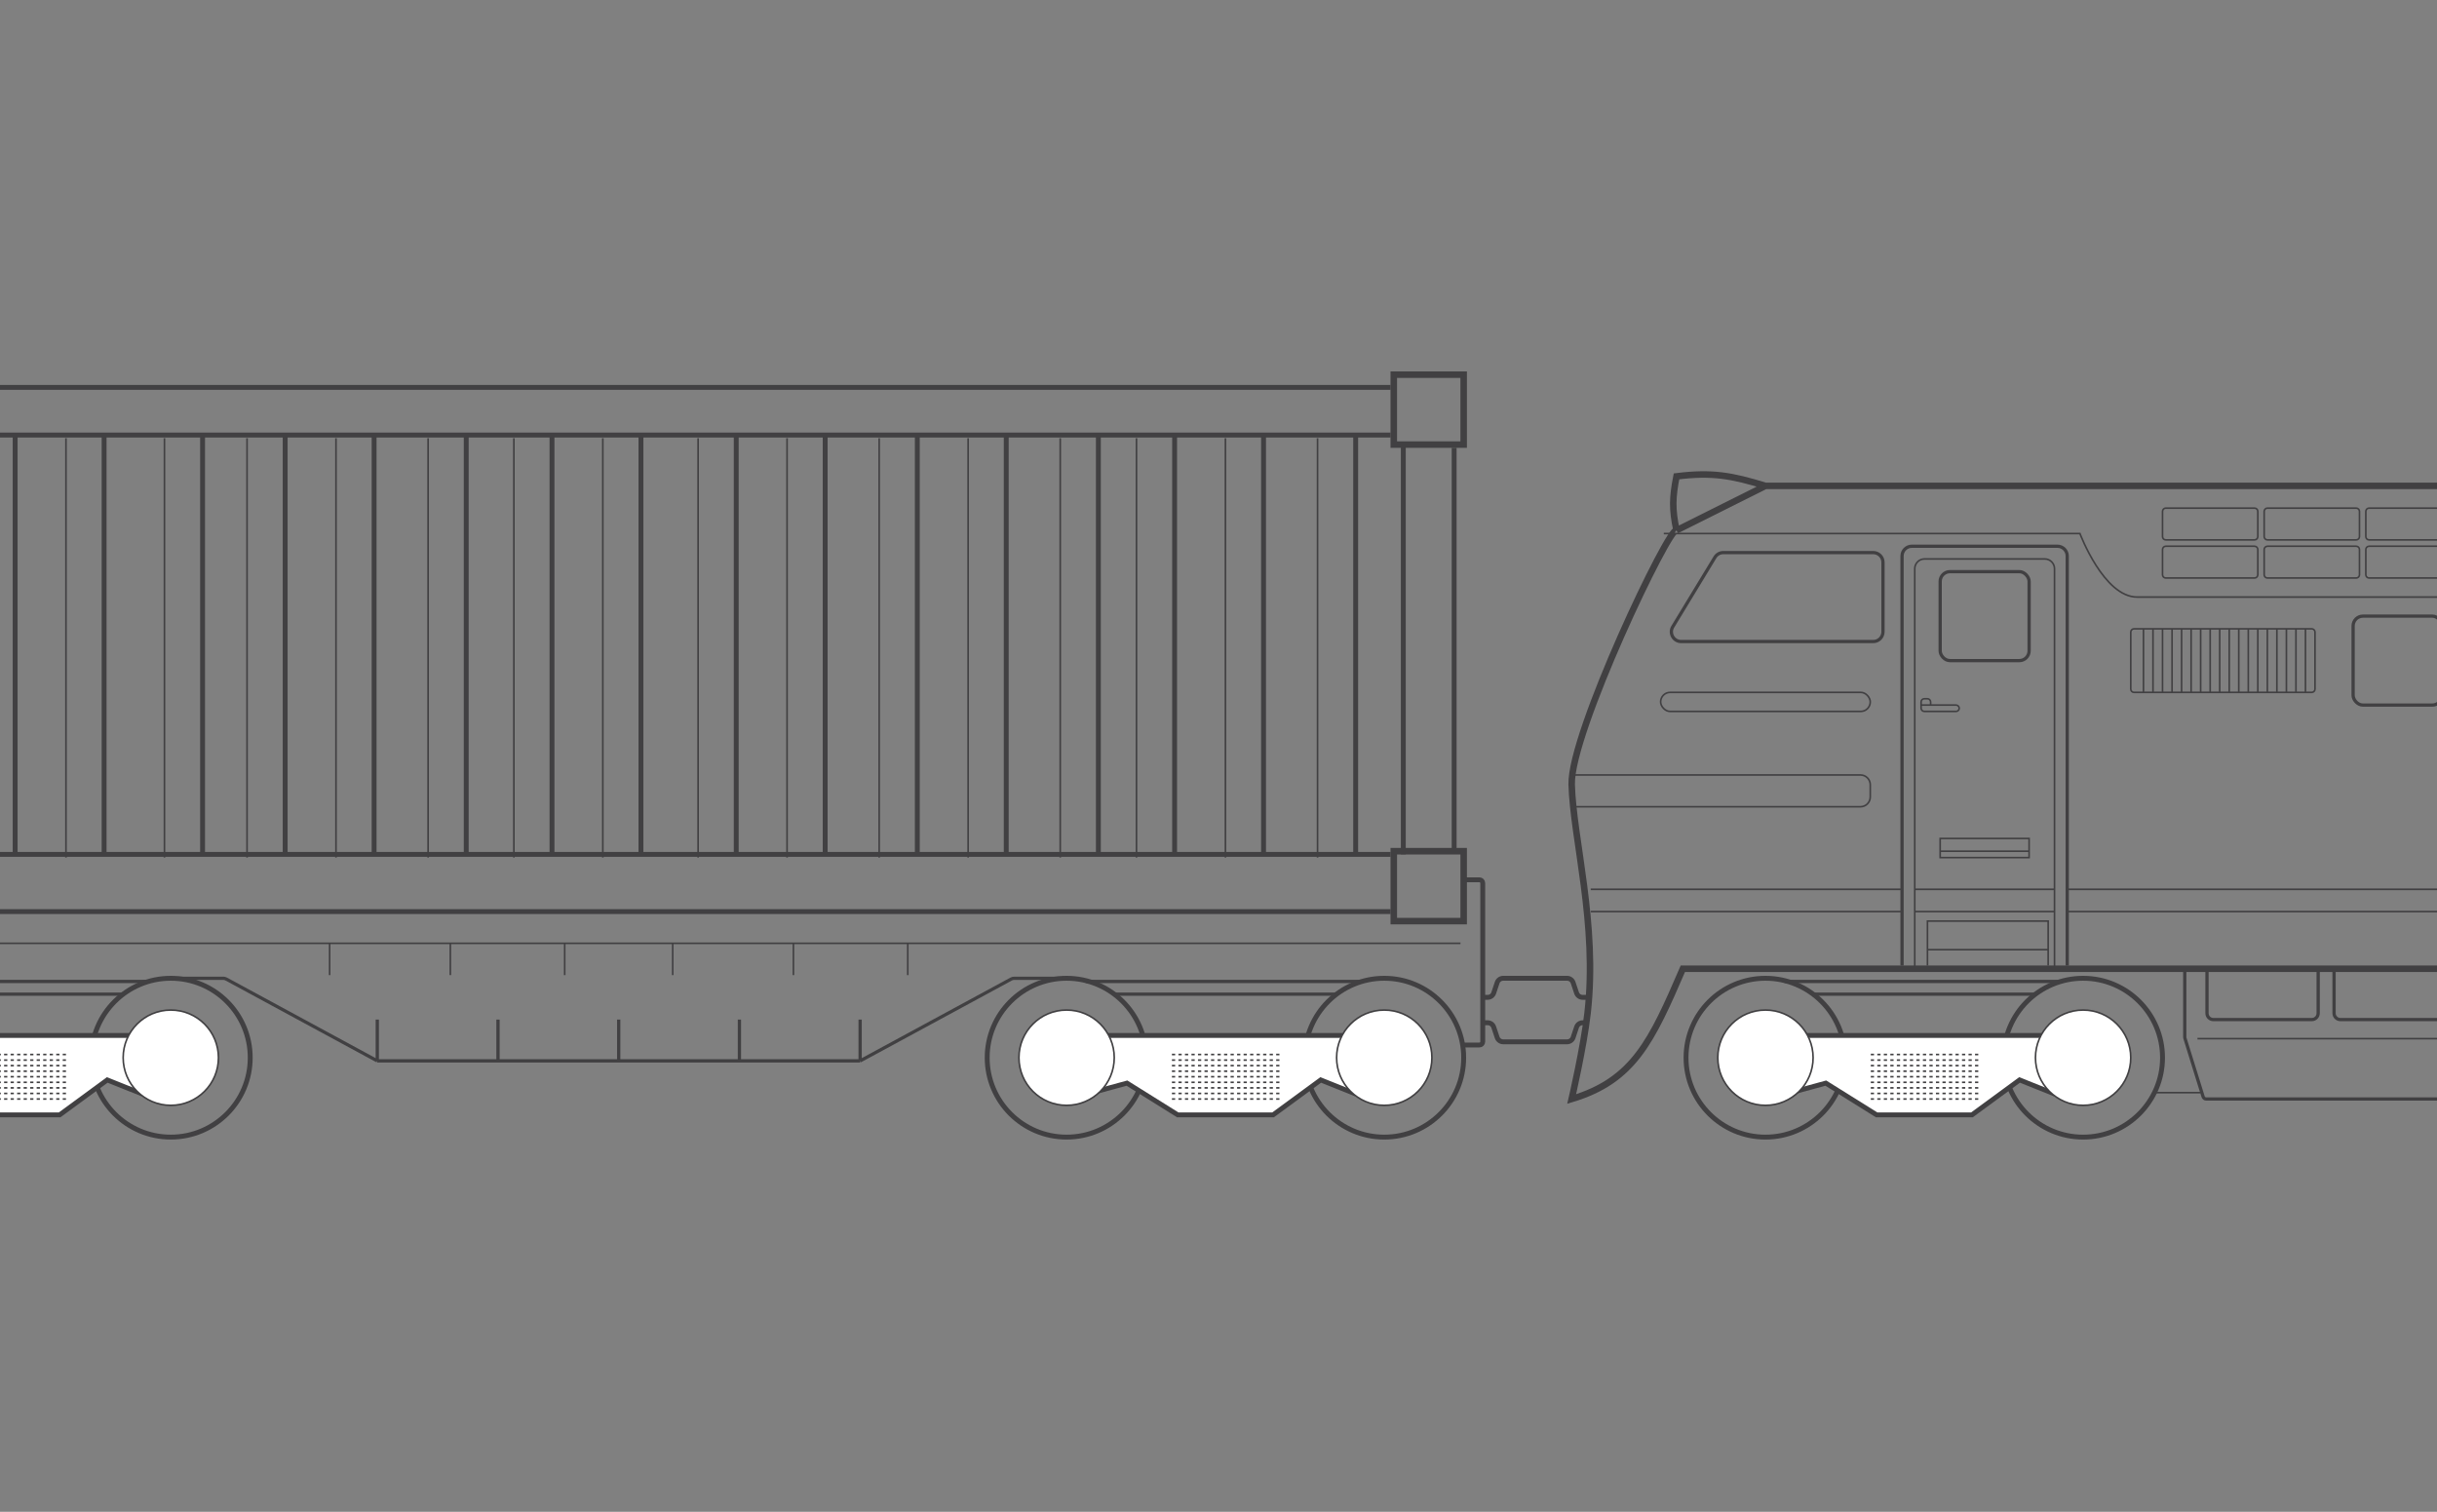 <svg width="748" height="464" viewBox="0 0 748 464" fill="none" xmlns="http://www.w3.org/2000/svg">
<rect x="0" y="0" width="748" height="464" fill="#808080" stroke="none"/>
<g clip-path="url(#clip0_2069_21009)">
<path d="M660.828 335.351H675.453M1036.2 335.351H1022.55M945.529 335.351H927.004M771.978 335.351H752.478" stroke="#414042" stroke-width="0.5" stroke-miterlimit="10"/>
<path d="M670.578 298.3V318.327C670.578 318.428 670.593 318.528 670.623 318.624L676.21 336.597C676.34 337.015 676.727 337.3 677.165 337.3H750.767C751.205 337.3 751.592 337.015 751.722 336.597L757.308 318.624C757.338 318.528 757.353 318.428 757.353 318.327V298.3M711.528 298.3V310.975C711.528 312.052 710.655 312.925 709.578 312.925H679.353C678.276 312.925 677.403 312.052 677.403 310.975V298.3M716.403 298.3V310.975C716.403 312.052 717.276 312.925 718.353 312.925H748.578C749.655 312.925 750.528 312.052 750.528 310.975V298.3" stroke="#414042" stroke-miterlimit="10"/>
<path d="M674.479 318.775C675.259 318.775 727.454 318.775 753.454 318.775" stroke="#414042" stroke-width="0.5" stroke-miterlimit="10"/>
<path d="M488.254 279.775H583.804M1207.81 279.775H1108.36M488.254 272.95H583.804M1207.81 272.95H1108.36M587.704 279.775H630.604M587.704 272.95H630.604M634.504 279.775H1057.66M634.504 272.95H1057.66M1061.56 272.95H1104.46M1061.56 279.775H1104.46" stroke="#414042" stroke-width="0.5" stroke-miterlimit="10"/>
<path d="M510.678 163.75H638.403C638.403 163.75 645.708 183.25 655.953 183.25C785.629 183.25 901.654 183.25 1036.2 183.25C1047.25 183.25 1056.68 163.75 1056.68 163.75H1178.55" stroke="#414042" stroke-width="0.5" stroke-miterlimit="10"/>
<path d="M1179.53 163.75C1183.36 162.161 1214.29 229.991 1212.68 243.7C1210.73 260.275 1204.88 281.725 1206.83 306.1C1207.84 318.717 1215.61 337.3 1215.61 337.3C1201.54 335.382 1193.68 327.297 1179.53 297.325H516.528C506.966 319.463 501.451 331.606 482.403 337.3C482.403 337.3 486.091 321.363 487.278 310.975C490.398 283.672 482.868 257.507 482.403 240.775C481.964 224.97 512.528 161.102 514.578 162.775M1179.53 163.75L1150.28 149.125M1179.53 163.75C1181.56 156.874 1181.66 153.092 1179.53 146.2C1167.15 144.477 1161.17 146.372 1150.28 149.125M1150.28 149.125H541.878M541.878 149.125L514.578 162.775M541.878 149.125C531.478 145.936 525.549 144.852 514.578 146.2C513.309 152.673 513.203 156.302 514.578 162.775" stroke="#414042" stroke-width="2" stroke-miterlimit="10"/>
<path d="M663.754 156.949C663.754 156.397 664.202 155.949 664.754 155.949H692.004C692.556 155.949 693.004 156.397 693.004 156.949V164.699C693.004 165.252 692.556 165.699 692.004 165.699H664.754C664.202 165.699 663.754 165.252 663.754 164.699V156.949Z" stroke="#414042" stroke-width="0.5" stroke-miterlimit="10"/>
<path d="M694.954 156.949C694.954 156.397 695.402 155.949 695.954 155.949H723.204C723.756 155.949 724.204 156.397 724.204 156.949V164.699C724.204 165.252 723.756 165.699 723.204 165.699H695.954C695.402 165.699 694.954 165.252 694.954 164.699V156.949Z" stroke="#414042" stroke-width="0.5" stroke-miterlimit="10"/>
<path d="M663.754 168.649C663.754 168.097 664.202 167.649 664.754 167.649H692.004C692.556 167.649 693.004 168.097 693.004 168.649V176.4C693.004 176.952 692.556 177.4 692.004 177.4H664.754C664.202 177.4 663.754 176.952 663.754 176.4V168.649Z" stroke="#414042" stroke-width="0.5" stroke-miterlimit="10"/>
<path d="M694.954 168.649C694.954 168.097 695.402 167.649 695.954 167.649H723.204C723.756 167.649 724.204 168.097 724.204 168.649V176.4C724.204 176.952 723.756 177.4 723.204 177.4H695.954C695.402 177.4 694.954 176.952 694.954 176.4V168.649Z" stroke="#414042" stroke-width="0.5" stroke-miterlimit="10"/>
<path d="M726.154 156.949C726.154 156.397 726.602 155.949 727.154 155.949H754.404C754.956 155.949 755.404 156.397 755.404 156.949V164.699C755.404 165.252 754.956 165.699 754.404 165.699H727.154C726.602 165.699 726.154 165.252 726.154 164.699V156.949Z" stroke="#414042" stroke-width="0.5" stroke-miterlimit="10"/>
<path d="M757.354 156.949C757.354 156.397 757.802 155.949 758.354 155.949H785.604C786.157 155.949 786.604 156.397 786.604 156.949V164.699C786.604 165.252 786.157 165.699 785.604 165.699H758.354C757.802 165.699 757.354 165.252 757.354 164.699V156.949Z" stroke="#414042" stroke-width="0.5" stroke-miterlimit="10"/>
<path d="M726.154 168.649C726.154 168.097 726.602 167.649 727.154 167.649H754.404C754.956 167.649 755.404 168.097 755.404 168.649V176.4C755.404 176.952 754.956 177.4 754.404 177.4H727.154C726.602 177.4 726.154 176.952 726.154 176.4V168.649Z" stroke="#414042" stroke-width="0.5" stroke-miterlimit="10"/>
<path d="M757.354 168.649C757.354 168.097 757.802 167.649 758.354 167.649H785.604C786.157 167.649 786.604 168.097 786.604 168.649V176.4C786.604 176.952 786.157 177.4 785.604 177.4H758.354C757.802 177.4 757.354 176.952 757.354 176.4V168.649Z" stroke="#414042" stroke-width="0.5" stroke-miterlimit="10"/>
<path d="M788.554 156.949C788.554 156.397 789.002 155.949 789.554 155.949H816.804C817.357 155.949 817.804 156.397 817.804 156.949V164.699C817.804 165.252 817.357 165.699 816.804 165.699H789.554C789.002 165.699 788.554 165.252 788.554 164.699V156.949Z" stroke="#414042" stroke-width="0.5" stroke-miterlimit="10"/>
<path d="M819.754 156.949C819.754 156.397 820.202 155.949 820.754 155.949H848.004C848.557 155.949 849.004 156.397 849.004 156.949V164.699C849.004 165.252 848.557 165.699 848.004 165.699H820.754C820.202 165.699 819.754 165.252 819.754 164.699V156.949Z" stroke="#414042" stroke-width="0.5" stroke-miterlimit="10"/>
<path d="M788.554 168.649C788.554 168.097 789.002 167.649 789.554 167.649H816.804C817.357 167.649 817.804 168.097 817.804 168.649V176.4C817.804 176.952 817.357 177.4 816.804 177.4H789.554C789.002 177.4 788.554 176.952 788.554 176.4V168.649Z" stroke="#414042" stroke-width="0.5" stroke-miterlimit="10"/>
<path d="M819.754 168.649C819.754 168.097 820.202 167.649 820.754 167.649H848.004C848.557 167.649 849.004 168.097 849.004 168.649V176.4C849.004 176.952 848.557 177.4 848.004 177.4H820.754C820.202 177.4 819.754 176.952 819.754 176.4V168.649Z" stroke="#414042" stroke-width="0.5" stroke-miterlimit="10"/>
<path d="M850.954 156.949C850.954 156.397 851.402 155.949 851.954 155.949H879.205C879.757 155.949 880.205 156.397 880.205 156.949V164.699C880.205 165.252 879.757 165.699 879.205 165.699H851.954C851.402 165.699 850.954 165.252 850.954 164.699V156.949Z" stroke="#414042" stroke-width="0.5" stroke-miterlimit="10"/>
<path d="M882.155 156.949C882.155 156.397 882.602 155.949 883.155 155.949H910.405C910.957 155.949 911.405 156.397 911.405 156.949V164.699C911.405 165.252 910.957 165.699 910.405 165.699H883.155C882.602 165.699 882.155 165.252 882.155 164.699V156.949Z" stroke="#414042" stroke-width="0.5" stroke-miterlimit="10"/>
<path d="M850.954 168.649C850.954 168.097 851.402 167.649 851.954 167.649H879.205C879.757 167.649 880.205 168.097 880.205 168.649V176.4C880.205 176.952 879.757 177.4 879.205 177.4H851.954C851.402 177.4 850.954 176.952 850.954 176.4V168.649Z" stroke="#414042" stroke-width="0.5" stroke-miterlimit="10"/>
<path d="M882.155 168.649C882.155 168.097 882.602 167.649 883.155 167.649H910.405C910.957 167.649 911.405 168.097 911.405 168.649V176.4C911.405 176.952 910.957 177.4 910.405 177.4H883.155C882.602 177.4 882.155 176.952 882.155 176.4V168.649Z" stroke="#414042" stroke-width="0.5" stroke-miterlimit="10"/>
<path d="M913.355 156.949C913.355 156.397 913.802 155.949 914.355 155.949H941.605C942.157 155.949 942.605 156.397 942.605 156.949V164.699C942.605 165.252 942.157 165.699 941.605 165.699H914.355C913.802 165.699 913.355 165.252 913.355 164.699V156.949Z" stroke="#414042" stroke-width="0.5" stroke-miterlimit="10"/>
<path d="M944.555 156.949C944.555 156.397 945.002 155.949 945.555 155.949H972.805C973.357 155.949 973.805 156.397 973.805 156.949V164.699C973.805 165.252 973.357 165.699 972.805 165.699H945.555C945.002 165.699 944.555 165.252 944.555 164.699V156.949Z" stroke="#414042" stroke-width="0.5" stroke-miterlimit="10"/>
<path d="M913.355 168.649C913.355 168.097 913.802 167.649 914.355 167.649H941.605C942.157 167.649 942.605 168.097 942.605 168.649V176.4C942.605 176.952 942.157 177.4 941.605 177.4H914.355C913.802 177.4 913.355 176.952 913.355 176.4V168.649Z" stroke="#414042" stroke-width="0.5" stroke-miterlimit="10"/>
<path d="M944.555 168.649C944.555 168.097 945.002 167.649 945.555 167.649H972.805C973.357 167.649 973.805 168.097 973.805 168.649V176.4C973.805 176.952 973.357 177.4 972.805 177.4H945.555C945.002 177.4 944.555 176.952 944.555 176.4V168.649Z" stroke="#414042" stroke-width="0.5" stroke-miterlimit="10"/>
<path d="M975.755 156.949C975.755 156.397 976.203 155.949 976.755 155.949H1004C1004.56 155.949 1005 156.397 1005 156.949V164.699C1005 165.252 1004.56 165.699 1004 165.699H976.755C976.203 165.699 975.755 165.252 975.755 164.699V156.949Z" stroke="#414042" stroke-width="0.5" stroke-miterlimit="10"/>
<path d="M1006.95 156.949C1006.95 156.397 1007.4 155.949 1007.95 155.949H1035.2C1035.76 155.949 1036.2 156.397 1036.2 156.949V164.699C1036.2 165.252 1035.76 165.699 1035.2 165.699H1007.95C1007.4 165.699 1006.95 165.252 1006.95 164.699V156.949Z" stroke="#414042" stroke-width="0.5" stroke-miterlimit="10"/>
<path d="M975.755 168.649C975.755 168.097 976.203 167.649 976.755 167.649H1004C1004.56 167.649 1005 168.097 1005 168.649V176.4C1005 176.952 1004.56 177.4 1004 177.4H976.755C976.203 177.4 975.755 176.952 975.755 176.4V168.649Z" stroke="#414042" stroke-width="0.5" stroke-miterlimit="10"/>
<path d="M1006.95 168.649C1006.95 168.097 1007.4 167.649 1007.95 167.649H1035.2C1035.76 167.649 1036.2 168.097 1036.2 168.649V176.4C1036.2 176.952 1035.76 177.4 1035.2 177.4H1007.95C1007.4 177.4 1006.95 176.952 1006.95 176.4V168.649Z" stroke="#414042" stroke-width="0.5" stroke-miterlimit="10"/>
<path d="M628.654 296.35V282.7H591.604V296.35M628.654 291.475H591.604" stroke="#414042" stroke-width="0.5" stroke-miterlimit="10"/>
<path d="M634.503 296.351V170.65C634.503 168.993 633.16 167.65 631.503 167.65H586.803C585.146 167.65 583.803 168.993 583.803 170.65V296.351" stroke="#414042" stroke-miterlimit="10"/>
<path d="M630.603 298.3V174.55C630.603 172.893 629.26 171.55 627.603 171.55H590.703C589.046 171.55 587.703 172.893 587.703 174.55V298.3" stroke="#414042" stroke-width="0.5" stroke-miterlimit="10"/>
<rect x="595.504" y="175.45" width="27.3" height="27.3" rx="3" stroke="#414042" stroke-miterlimit="10"/>
<path d="M526.377 171.043C526.921 170.147 527.893 169.6 528.941 169.6H574.953C576.61 169.6 577.953 170.943 577.953 172.6V193.9C577.953 195.557 576.61 196.9 574.953 196.9H516.009C513.67 196.9 512.231 194.343 513.444 192.343L526.377 171.043Z" stroke="#414042" stroke-miterlimit="10"/>
<rect x="722.254" y="189.1" width="27.3" height="27.3" rx="3" stroke="#414042" stroke-miterlimit="10"/>
<path d="M657.904 193H655.004C654.452 193 654.004 193.448 654.004 194V211.5C654.004 212.053 654.452 212.5 655.004 212.5H657.904M657.904 193H709.554C710.106 193 710.554 193.448 710.554 194V211.5C710.554 212.053 710.106 212.5 709.554 212.5H657.904M657.904 193V212.5M660.829 193V212.5M663.754 193V212.5M666.679 193V212.5M669.604 193V212.5M672.529 193V212.5M675.454 193V212.5M678.379 193V212.5M681.304 193V212.5M684.229 193V212.5M687.154 193V212.5M690.079 193V212.5M693.004 193V212.5M695.929 193V212.5M698.854 193V212.5M701.779 193V212.5M704.704 193V212.5M707.629 193V212.5" stroke="#414042" stroke-width="0.5" stroke-miterlimit="10"/>
<path d="M589.652 216.399V217.349C589.652 217.902 590.1 218.349 590.652 218.349H600.377C600.916 218.349 601.352 217.913 601.352 217.374V217.374C601.352 216.836 600.916 216.399 600.377 216.399H592.577M589.652 216.399V215.449C589.652 214.897 590.1 214.449 590.652 214.449H591.577C592.13 214.449 592.577 214.897 592.577 215.449V216.399M589.652 216.399H592.577" stroke="#414042" stroke-width="0.5" stroke-miterlimit="10"/>
<path d="M622.804 261.25H595.504M595.504 257.35H622.804V263.2H595.504V257.35Z" stroke="#414042" stroke-width="0.5" stroke-miterlimit="10"/>
<path d="M482.402 237.85H571.053C572.709 237.85 574.053 239.193 574.053 240.85V244.6C574.053 246.257 572.709 247.6 571.053 247.6H482.402" stroke="#414042" stroke-width="0.5" stroke-miterlimit="10"/>
<rect x="509.703" y="212.5" width="64.35" height="5.85" rx="2.925" stroke="#414042" stroke-width="0.5" stroke-miterlimit="10"/>
<path d="M-69.449 289.524H206.477M448.277 289.524H278.627M206.477 289.524V299.274M206.477 289.524H243.527M243.527 289.524V299.274M243.527 289.524H278.627M278.627 289.524V299.274M101.176 289.524V299.274M138.226 289.524V299.274M173.326 289.524V299.274" stroke="#414042" stroke-width="0.5" stroke-miterlimit="10"/>
<path d="M455.102 306.1H456.621C457.46 306.1 458.206 305.562 458.471 304.766L459.532 301.583C459.798 300.787 460.543 300.25 461.382 300.25H480.996C481.835 300.25 482.581 300.787 482.846 301.583L483.907 304.766C484.173 305.562 484.918 306.1 485.757 306.1H487.277M455.102 313.9H456.621C457.46 313.9 458.206 314.437 458.471 315.233L459.532 318.416C459.798 319.212 460.543 319.75 461.382 319.75H480.996C481.835 319.75 482.581 319.212 482.846 318.416L483.907 315.233C484.173 314.437 484.918 313.9 485.757 313.9H487.277" stroke="#414042" stroke-width="1.5" stroke-miterlimit="10"/>
<path d="M54.377 300.25H68.508C68.832 300.25 69.151 300.33 69.436 300.485L115.802 325.6M115.802 325.6H152.852M115.802 325.6V312.925M325.428 300.25H311.297C310.973 300.25 310.653 300.33 310.368 300.485L264.003 325.6M264.003 325.6H226.952M264.003 325.6V312.925M189.902 325.6V312.925M189.902 325.6H152.852M189.902 325.6H226.952M152.852 325.6V312.925M226.952 325.6V312.925" stroke="#414042" stroke-miterlimit="10"/>
<path d="M449.252 270.025H454.102C454.654 270.025 455.102 270.473 455.102 271.025V319.725C455.102 320.277 454.654 320.725 454.102 320.725H449.252" stroke="#414042" stroke-width="1.5" stroke-miterlimit="10"/>
<path d="M-22.648 133.524V262.225M4.652 133.524V262.225M31.952 133.524V262.225M62.177 133.524V262.225M87.527 133.524V262.225M114.827 133.524V262.225M143.102 133.524V262.225M169.427 133.524V262.225M196.727 133.524V262.225M225.977 133.524V262.225M253.277 133.524V262.225M281.552 133.524V262.225M308.853 133.524V262.225M337.128 133.524V262.225M360.528 133.524V262.225M387.828 133.524V262.225M416.103 133.524V262.225" stroke="#414042" stroke-width="1.5" stroke-miterlimit="10"/>
<path d="M-34.35 134.5V263.2M-7.05 134.5V263.2M20.25 134.5V263.2M50.476 134.5V263.2M75.826 134.5V263.2M103.126 134.5V263.2M131.401 134.5V263.2M157.726 134.5V263.2M185.026 134.5V263.2M214.276 134.5V263.2M241.576 134.5V263.2M269.851 134.5V263.2M297.151 134.5V263.2M325.426 134.5V263.2M348.826 134.5V263.2M376.127 134.5V263.2M404.402 134.5V263.2" stroke="#414042" stroke-width="0.5" stroke-miterlimit="10"/>
<path d="M-47.024 262.225H426.827M430.727 262.225V136.449M426.827 133.524H-47.024M-49.949 136.449V262.225" stroke="#414042" stroke-width="1.5" stroke-miterlimit="10"/>
<path d="M-48 279.775H426.826M446.326 261.25V137.424M426.826 118.899H-48M-67.5 137.424V261.25" stroke="#414042" stroke-width="1.5" stroke-miterlimit="10"/>
<path d="M427.802 261.25H449.252V282.7H427.802V261.25Z" stroke="#414042" stroke-width="2" stroke-miterlimit="10"/>
<path d="M427.802 114.999H449.252V136.449H427.802V114.999Z" stroke="#414042" stroke-width="2" stroke-miterlimit="10"/>
<path d="M-69.449 114.999H-47.999V136.449H-69.449V114.999Z" stroke="#414042" stroke-width="2" stroke-miterlimit="10"/>
<path d="M-69.449 261.25H-47.999V282.7H-69.449V261.25Z" stroke="#414042" stroke-width="2" stroke-miterlimit="10"/>
<circle cx="52.426" cy="324.624" r="24.375" stroke="#414042" stroke-width="1.5" stroke-miterlimit="10"/>
<path d="M18.302 342.175H-10.948L-26.548 332.425L-37.273 335.35L-34.348 317.8H41.702L42.677 335.35L32.927 331.45L18.302 342.175Z" fill="white" stroke="#414042" stroke-width="1.5" stroke-miterlimit="10"/>
<path d="M-30.45 305.125C-30.45 305.125 14.075 305.125 37.801 305.125M-39.225 301.225C-39.225 301.225 16.351 301.225 45.601 301.225" stroke="#414042" stroke-miterlimit="10"/>
<circle cx="52.426" cy="324.625" r="14.625" fill="white" stroke="#414042" stroke-width="0.5" stroke-miterlimit="10"/>
<path d="M20.252 323.65H-12.898M20.252 325.356H-12.898M20.252 327.062H-12.898M20.252 328.768H-12.898M20.252 330.475H-12.898M20.252 332.181H-12.898M20.252 333.887H-12.898M20.252 335.593H-12.898M20.252 337.3H-12.898" stroke="#414042" stroke-width="0.5" stroke-miterlimit="10" stroke-dasharray="1 1"/>
<circle cx="327.377" cy="324.624" r="24.375" stroke="#414042" stroke-width="1.5" stroke-miterlimit="10"/>
<circle cx="424.877" cy="324.624" r="24.375" stroke="#414042" stroke-width="1.5" stroke-miterlimit="10"/>
<path d="M390.751 342.175H361.501L345.901 332.425L335.176 335.35L338.101 317.8H414.151L415.126 335.35L405.376 331.45L390.751 342.175Z" fill="white" stroke="#414042" stroke-width="1.5" stroke-miterlimit="10"/>
<path d="M342.002 305.125C342.002 305.125 386.527 305.125 410.252 305.125M333.227 301.225C333.227 301.225 388.802 301.225 418.052 301.225" stroke="#414042" stroke-miterlimit="10"/>
<circle cx="327.377" cy="324.625" r="14.625" fill="white" stroke="#414042" stroke-width="0.5" stroke-miterlimit="10"/>
<circle cx="424.877" cy="324.625" r="14.625" fill="white" stroke="#414042" stroke-width="0.5" stroke-miterlimit="10"/>
<path d="M392.701 323.65H359.551M392.701 325.356H359.551M392.701 327.062H359.551M392.701 328.768H359.551M392.701 330.475H359.551M392.701 332.181H359.551M392.701 333.887H359.551M392.701 335.593H359.551M392.701 337.3H359.551" stroke="#414042" stroke-width="0.5" stroke-miterlimit="10" stroke-dasharray="1 1"/>
<circle cx="541.879" cy="324.625" r="24.375" stroke="#414042" stroke-width="1.5" stroke-miterlimit="10"/>
<circle cx="639.379" cy="324.625" r="24.375" stroke="#414042" stroke-width="1.5" stroke-miterlimit="10"/>
<path d="M605.255 342.175H576.005L560.405 332.425L549.68 335.35L552.605 317.8H628.655L629.63 335.35L619.88 331.45L605.255 342.175Z" fill="white" stroke="#414042" stroke-width="1.5" stroke-miterlimit="10"/>
<path d="M556.504 305.125C556.504 305.125 601.029 305.125 624.754 305.125M547.729 301.225C547.729 301.225 603.304 301.225 632.554 301.225" stroke="#414042" stroke-miterlimit="10"/>
<circle cx="541.879" cy="324.625" r="14.625" fill="white" stroke="#414042" stroke-width="0.5" stroke-miterlimit="10"/>
<circle cx="639.379" cy="324.625" r="14.625" fill="white" stroke="#414042" stroke-width="0.5" stroke-miterlimit="10"/>
<path d="M607.205 323.65H574.055M607.205 325.356H574.055M607.205 327.062H574.055M607.205 328.769H574.055M607.205 330.475H574.055M607.205 332.181H574.055M607.205 333.887H574.055M607.205 335.594H574.055M607.205 337.3H574.055" stroke="#414042" stroke-width="0.5" stroke-miterlimit="10" stroke-dasharray="1 1"/>
</g>
<defs>
<clipPath id="clip0_2069_21009">
<rect width="748" height="464" rx="40" fill="white"/>
</clipPath>
</defs>
</svg>
